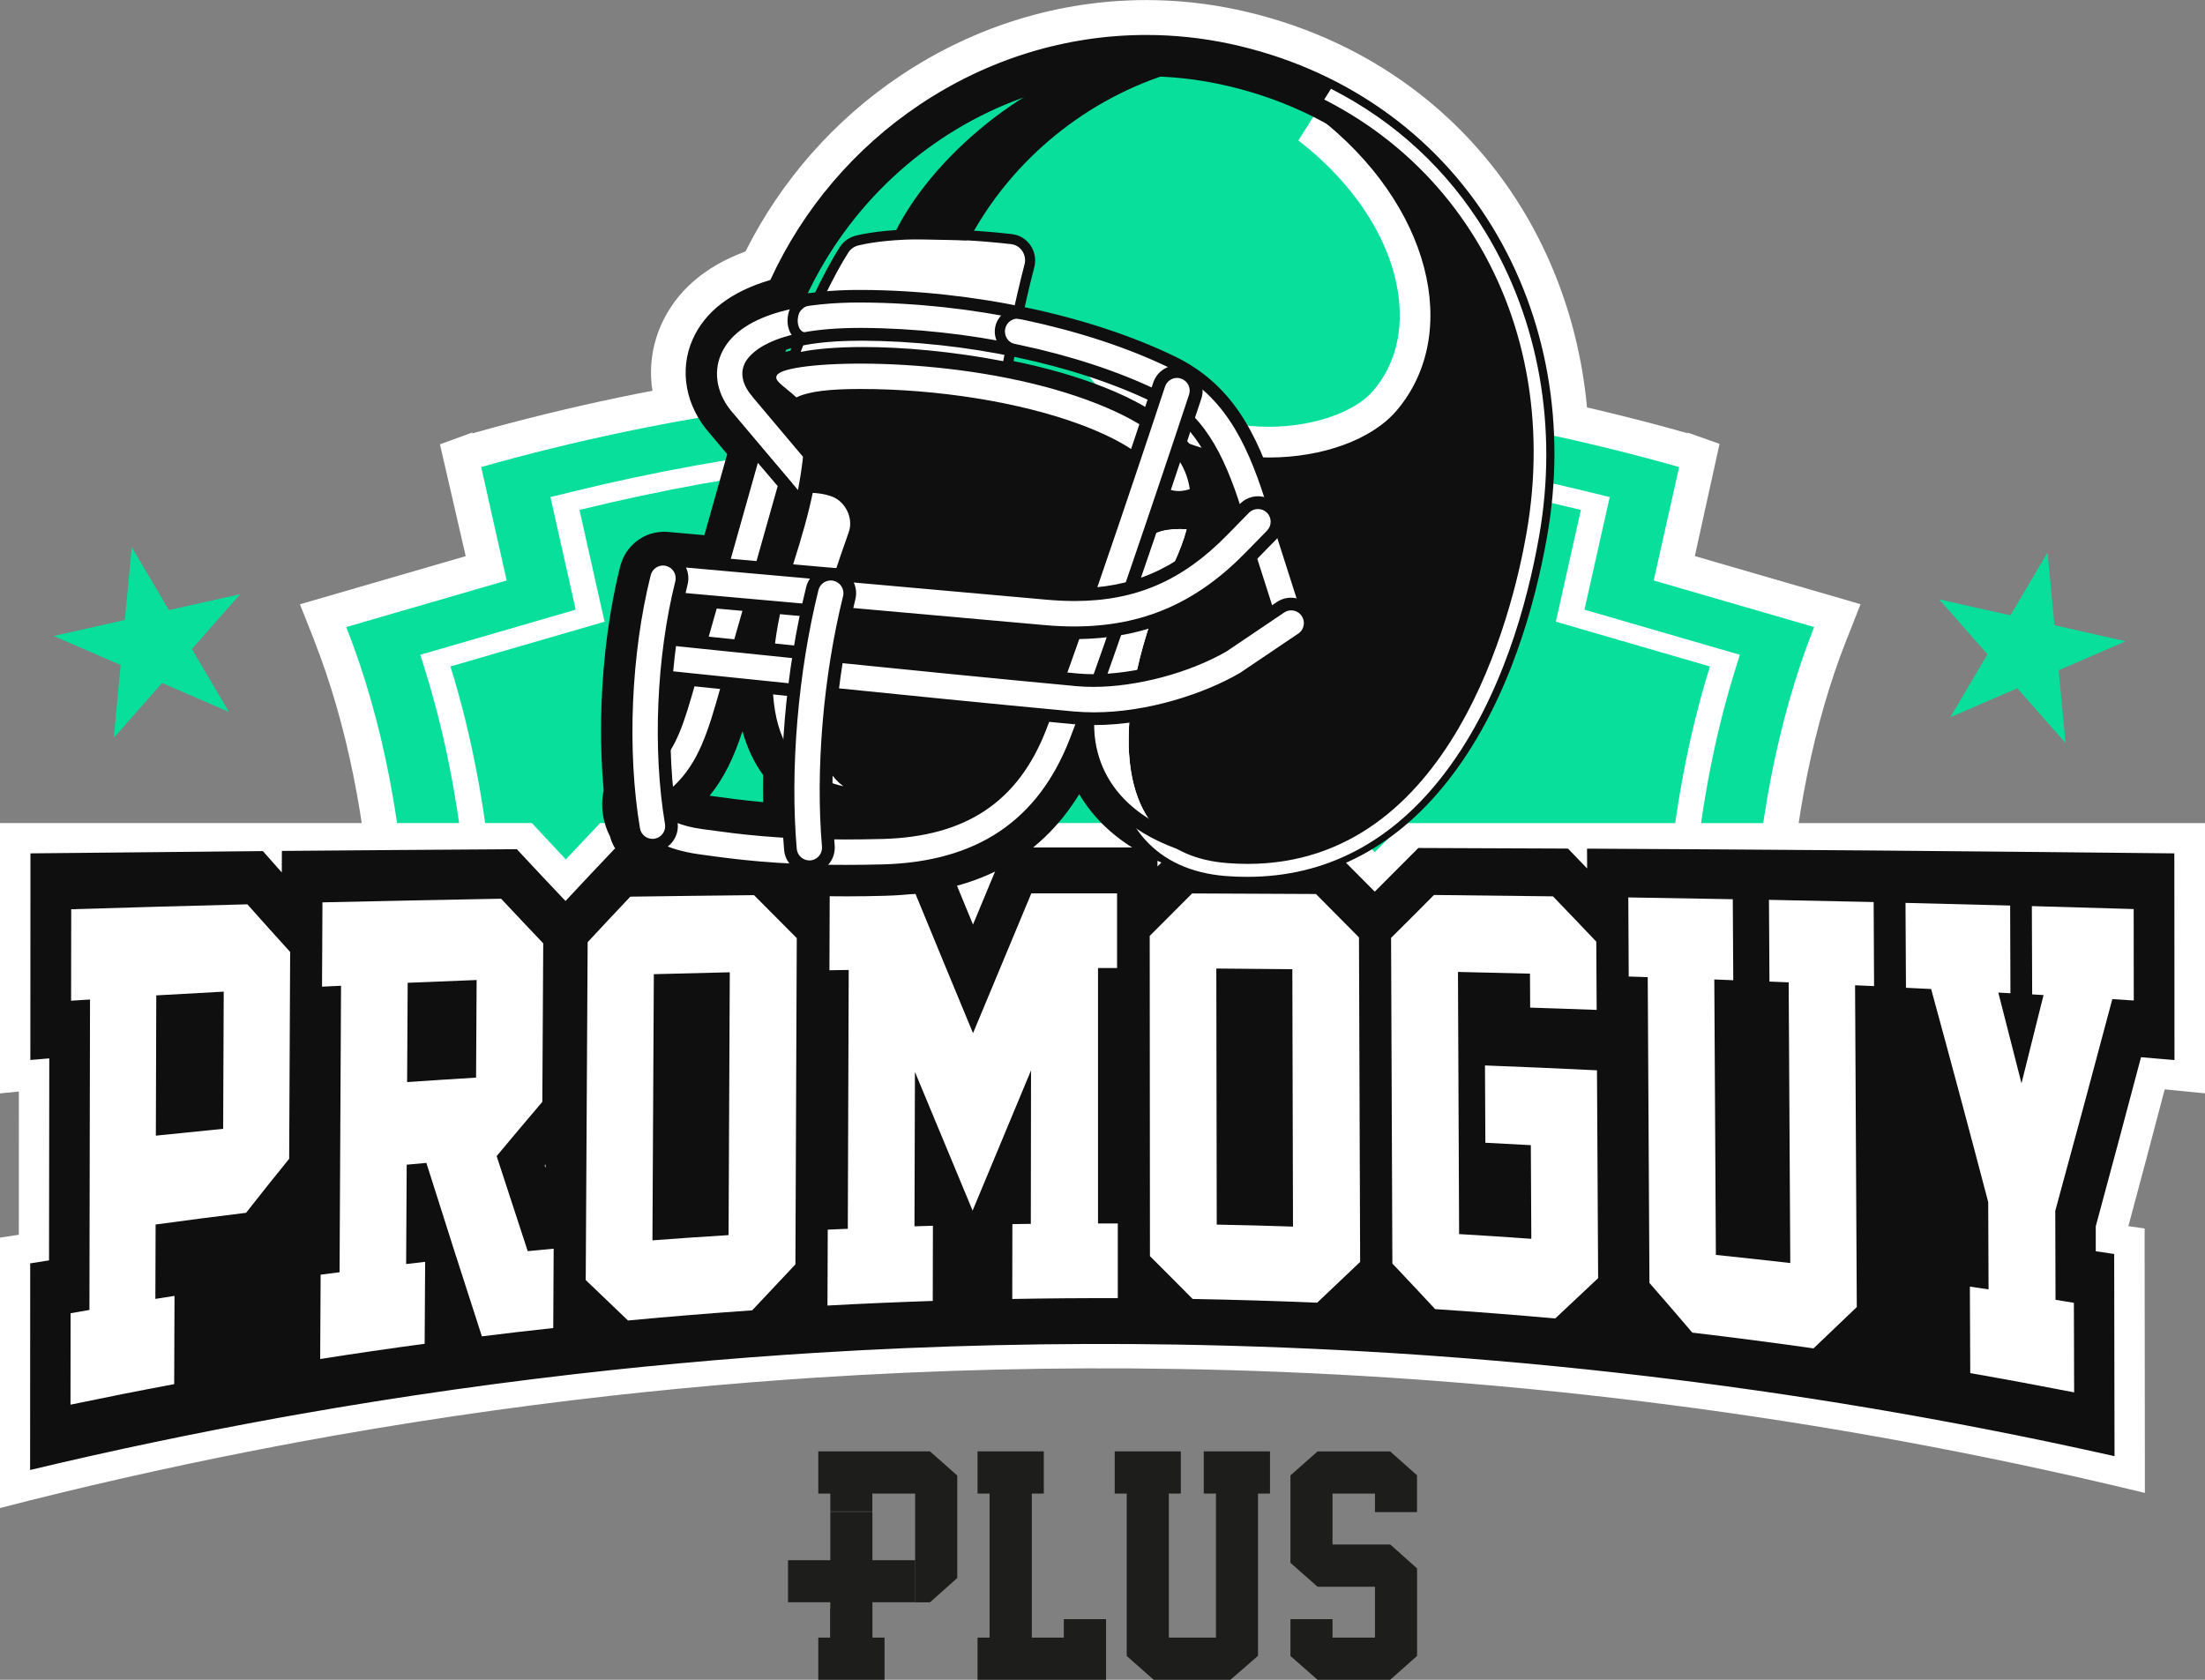 <svg width="63" height="48" viewBox="0 0 63 48" fill="none" xmlns="http://www.w3.org/2000/svg">
<rect x="0" y="0" width="63" height="48" fill="#808080" stroke="none"/>
<g clip-path="url(#clip0_1616_1779)">
<path d="M21.517 11.765L21.295 11.5C20.95 11.117 20.845 10.634 21.018 10.241C21.216 9.795 21.719 9.463 22.514 9.252L22.975 9.131L23.169 8.696C24.001 6.824 25.339 5.235 27.036 4.1C28.757 2.95 30.734 2.342 32.755 2.342C33.458 2.342 34.163 2.418 34.853 2.565C37.692 3.173 40.051 4.813 41.498 7.189C42.529 8.882 43.065 10.863 43.07 12.922C43.85 13.007 44.627 13.105 45.401 13.224C45.45 10.631 44.797 8.114 43.491 5.969C41.706 3.04 38.811 1.018 35.34 0.276C34.491 0.095 33.62 0.002 32.755 0.002C30.272 0.002 27.847 0.746 25.74 2.153C23.849 3.417 22.321 5.15 21.3 7.185C20.125 7.619 19.314 8.327 18.887 9.289C18.455 10.264 18.518 11.358 19.026 12.304C19.838 12.062 20.672 11.886 21.521 11.765H21.517Z" fill="white"/>
<path d="M8.97 18.283C10.859 23.061 11.188 29.585 9.964 35.197H51.762C50.536 29.583 50.867 23.06 52.757 18.283L53.159 17.265L48.424 15.89L49.13 12.683L48.189 12.351L48.243 12.388C42.697 10.815 36.85 10.018 30.864 10.018C24.878 10.018 19.031 10.815 13.484 12.388L13.507 12.355L12.57 12.696L13.306 15.892L8.57 17.267L8.973 18.285L8.97 18.283Z" fill="white"/>
<path d="M10.705 36.377H51.019C49.518 30.48 49.702 23.3 51.832 17.918L47.249 16.587L47.979 13.331L47.972 13.345C42.659 11.839 36.89 11.013 30.862 11.013C24.834 11.013 19.067 11.839 13.752 13.345L13.745 13.331L14.476 16.587L9.893 17.918C12.022 23.302 12.206 30.482 10.705 36.377Z" fill="#07DF9A"/>
<path d="M13.21 32.487H13.947C14.492 27.904 14.133 23.1 12.87 19.044L15.387 18.313L17.273 17.765L16.94 16.281L16.557 14.571C21.156 13.44 25.958 12.866 30.863 12.866C35.768 12.866 40.57 13.438 45.169 14.571L44.785 16.281L44.453 17.765L46.339 18.313L48.855 19.044C47.593 23.1 47.234 27.904 47.778 32.487H48.516C47.973 27.948 48.323 23.17 49.568 19.166L49.71 18.71L49.122 18.54L46.605 17.809L45.271 17.421L45.505 16.373L45.889 14.662L45.992 14.204L45.397 14.058C40.726 12.91 35.837 12.327 30.859 12.327C25.882 12.327 20.993 12.91 16.322 14.058L15.727 14.204L15.83 14.662L16.214 16.373L16.448 17.421L15.114 17.809L12.597 18.54L12.009 18.71L12.151 19.166C13.398 23.17 13.748 27.948 13.203 32.487H13.21Z" fill="white"/>
<path d="M4.827 17.433L3.765 15.635L3.567 17.716L1.534 18.173L3.447 19.003L3.252 21.084L4.63 19.516L6.543 20.345L5.483 18.547L6.86 16.979L4.827 17.433Z" fill="#07DF9A"/>
<path d="M58.699 17.866L58.502 15.786L57.441 17.584L55.406 17.128L56.785 18.696L55.723 20.496L57.637 19.667L59.016 21.233L58.819 19.153L60.732 18.324L58.699 17.866Z" fill="#07DF9A"/>
<path d="M0.431 42.547C0.431 40.277 0.431 38.008 0.433 35.738C0.611 35.71 0.792 35.682 0.97 35.654C0.97 34.008 0.972 32.363 0.974 30.717C0.794 30.733 0.613 30.751 0.433 30.768C0.433 28.498 0.433 26.229 0.435 23.959C5.282 23.932 10.131 23.911 14.98 23.895C15.375 24.319 15.767 24.74 16.161 25.156C16.56 24.73 16.958 24.308 17.355 23.888C20.641 23.88 23.926 23.874 27.211 23.873C27.409 24.352 27.605 24.833 27.803 25.311C28.003 24.83 28.204 24.35 28.404 23.871C31.682 23.869 34.962 23.871 38.241 23.874C38.588 24.22 38.933 24.57 39.279 24.917C39.624 24.571 39.969 24.226 40.316 23.876C47.733 23.888 55.148 23.915 62.559 23.957C62.559 26.227 62.559 28.496 62.561 30.767C62.21 30.733 61.858 30.702 61.506 30.67C61.107 32.187 60.708 33.683 60.31 35.157C60.31 35.236 60.31 35.316 60.31 35.395C60.485 35.422 60.66 35.446 60.836 35.473C60.839 37.694 60.843 39.913 60.846 42.135C40.969 37.495 20.252 37.633 0.426 42.547H0.431Z" fill="#0F0F0F"/>
<path d="M62.124 24.387C62.124 26.356 62.128 28.322 62.128 30.291C61.809 30.263 61.49 30.236 61.172 30.21C60.739 31.846 60.308 33.455 59.879 35.041C59.879 35.278 59.879 35.517 59.879 35.754C60.054 35.78 60.23 35.806 60.405 35.833C60.408 37.759 60.412 39.684 60.415 41.61C59.179 41.332 57.939 41.072 56.695 40.83C56.177 40.73 55.659 40.632 55.14 40.537C52.93 40.135 50.711 39.789 48.486 39.501C48.296 39.476 48.105 39.452 47.916 39.429C45.612 39.141 43.302 38.913 40.987 38.746C40.845 38.735 40.703 38.727 40.561 38.716C38.491 38.574 36.419 38.481 34.346 38.435C34.108 38.43 33.868 38.425 33.63 38.421C30.183 38.365 26.735 38.444 23.294 38.658C23.017 38.676 22.738 38.693 22.462 38.712C21.096 38.806 19.73 38.921 18.366 39.057C18.073 39.087 17.779 39.116 17.486 39.148C14.481 39.469 11.483 39.892 8.501 40.419C8.327 40.449 8.154 40.481 7.981 40.512C5.597 40.944 3.222 41.441 0.86 42.005C0.86 40.036 0.863 38.07 0.863 36.101C1.042 36.071 1.222 36.043 1.401 36.015C1.403 34.091 1.405 32.168 1.408 30.243C1.228 30.259 1.047 30.275 0.867 30.289C0.867 28.32 0.87 26.354 0.87 24.385C3.084 24.361 5.298 24.34 7.511 24.32C7.692 24.526 7.872 24.73 8.051 24.931C8.051 24.726 8.052 24.52 8.054 24.315C10.29 24.296 12.528 24.28 14.767 24.266C15.231 24.765 15.693 25.258 16.157 25.746C16.627 25.242 17.096 24.744 17.565 24.25C19.038 24.243 20.511 24.236 21.984 24.231C22.168 24.419 22.353 24.607 22.537 24.793C22.537 24.605 22.537 24.417 22.539 24.229C23.991 24.224 25.441 24.22 26.892 24.218C27.194 24.954 27.497 25.686 27.8 26.419C28.106 25.683 28.413 24.949 28.717 24.215C30.169 24.215 31.619 24.213 33.071 24.215C33.071 24.396 33.071 24.577 33.071 24.758C33.251 24.577 33.43 24.396 33.61 24.217C35.083 24.217 36.556 24.22 38.031 24.224C38.446 24.64 38.862 25.06 39.279 25.479C39.694 25.065 40.109 24.649 40.524 24.231C41.95 24.236 43.374 24.241 44.799 24.248C44.981 24.436 45.165 24.626 45.347 24.816L45.344 24.25C47.986 24.264 50.629 24.28 53.27 24.301C53.739 24.305 54.21 24.308 54.68 24.313C57.16 24.334 59.639 24.359 62.119 24.385L62.124 24.387ZM15.586 33.378V33.272L15.562 33.302L15.586 33.378ZM63 23.52H40.108C40.02 23.607 39.932 23.695 39.845 23.783C39.657 23.973 39.468 24.162 39.279 24.35C39.092 24.161 38.903 23.971 38.715 23.783C38.628 23.695 38.54 23.607 38.451 23.518H28.09C28.024 23.678 27.957 23.837 27.891 23.997C27.863 24.062 27.836 24.129 27.808 24.194C27.782 24.129 27.754 24.064 27.728 23.999C27.661 23.839 27.596 23.678 27.53 23.518H17.148C17.061 23.611 16.971 23.704 16.884 23.797C16.644 24.05 16.406 24.303 16.166 24.557C15.93 24.306 15.693 24.053 15.457 23.799C15.369 23.706 15.283 23.611 15.196 23.518H0V31.244C0.18 31.227 0.361 31.207 0.539 31.19C0.539 32.554 0.539 33.919 0.538 35.283C0.359 35.311 0.179 35.337 0 35.365V43.092C0.287 43.018 0.574 42.944 0.862 42.872C3.222 42.282 5.595 41.761 7.979 41.31C8.152 41.276 8.326 41.245 8.499 41.211C11.481 40.66 14.478 40.216 17.485 39.88C17.777 39.847 18.071 39.815 18.364 39.785C19.728 39.643 21.094 39.522 22.46 39.424C22.737 39.404 23.015 39.385 23.292 39.367C26.735 39.143 30.185 39.06 33.631 39.118C33.871 39.122 34.109 39.127 34.349 39.132C36.423 39.179 38.496 39.276 40.566 39.425C40.708 39.436 40.85 39.447 40.992 39.457C43.307 39.631 45.617 39.87 47.922 40.172C48.111 40.196 48.302 40.223 48.491 40.247C50.715 40.549 52.934 40.911 55.144 41.332C55.662 41.431 56.181 41.533 56.699 41.638C57.941 41.891 59.181 42.163 60.417 42.453C60.706 42.521 60.993 42.59 61.282 42.66C61.282 42.374 61.282 42.087 61.282 41.801C61.28 39.856 61.277 37.908 61.275 35.963C61.275 35.676 61.275 35.39 61.275 35.104C61.121 35.081 60.967 35.058 60.811 35.037C61.156 33.752 61.503 32.449 61.849 31.128C61.942 31.137 62.037 31.146 62.13 31.156C62.42 31.184 62.709 31.214 63 31.242V23.516V23.52Z" fill="white"/>
<path d="M8.264 33.109C7.852 33.617 7.441 34.133 7.031 34.656C6.168 34.761 5.306 34.872 4.446 34.99L4.439 37.116C4.621 37.086 4.803 37.058 4.986 37.03C4.982 37.871 4.98 38.711 4.977 39.552C3.987 39.736 3 39.933 2.014 40.138C2.014 39.267 2.017 38.396 2.017 37.525C2.196 37.494 2.376 37.462 2.555 37.432C2.56 34.475 2.565 31.518 2.572 28.561C2.392 28.572 2.212 28.584 2.031 28.595C2.031 27.724 2.035 26.852 2.035 25.982C3.712 25.931 5.39 25.883 7.068 25.841C7.476 26.301 7.884 26.754 8.29 27.202C8.281 29.172 8.271 31.142 8.262 33.114L8.264 33.109ZM6.376 32.256C6.381 30.949 6.387 29.643 6.392 28.336C5.749 28.371 5.106 28.407 4.465 28.443C4.462 29.78 4.457 31.116 4.453 32.451C5.094 32.384 5.735 32.319 6.376 32.256Z" fill="white"/>
<path d="M15.807 37.949C15.127 38.022 14.448 38.101 13.768 38.186C13.239 36.554 12.71 34.905 12.182 33.23C11.994 33.246 11.807 33.264 11.62 33.281C11.614 34.228 11.609 35.174 11.604 36.12C11.784 36.099 11.966 36.078 12.147 36.057C12.141 36.837 12.138 37.617 12.133 38.398C11.136 38.533 10.141 38.677 9.148 38.834C9.152 38.031 9.157 37.228 9.161 36.424C9.341 36.4 9.521 36.377 9.702 36.354C9.716 33.625 9.73 30.896 9.744 28.168C9.563 28.176 9.381 28.185 9.201 28.194C9.204 27.392 9.21 26.587 9.213 25.785C10.914 25.746 12.616 25.711 14.318 25.681C14.719 26.11 15.12 26.535 15.521 26.956C15.512 28.466 15.504 29.974 15.495 31.485C15.061 31.996 14.625 32.512 14.19 33.035C14.486 33.947 14.782 34.853 15.078 35.752C15.325 35.727 15.572 35.704 15.819 35.681C15.816 36.438 15.81 37.195 15.807 37.952V37.949ZM11.632 30.921C12.289 30.875 12.945 30.833 13.602 30.793C13.607 29.864 13.612 28.933 13.618 28.004C12.961 28.029 12.304 28.055 11.648 28.083C11.642 29.03 11.637 29.976 11.632 30.923V30.921Z" fill="white"/>
<path d="M22.725 36.131C22.313 36.565 21.902 37.002 21.49 37.443C20.306 37.525 19.122 37.622 17.942 37.733C17.539 37.35 17.136 36.963 16.735 36.577C16.753 33.358 16.77 30.14 16.79 26.923C17.196 26.485 17.602 26.052 18.009 25.622C19.187 25.606 20.366 25.59 21.544 25.579C21.951 25.99 22.357 26.399 22.765 26.807C22.753 29.915 22.74 33.023 22.726 36.131H22.725ZM20.816 35.294C20.828 32.789 20.839 30.287 20.851 27.783C20.128 27.799 19.404 27.818 18.681 27.837C18.667 30.373 18.655 32.907 18.641 35.443C19.366 35.388 20.089 35.337 20.814 35.294H20.816Z" fill="white"/>
<path d="M28.922 37.118C28.922 36.405 28.923 35.692 28.925 34.979C29.1 34.976 29.275 34.974 29.452 34.972C29.452 33.509 29.456 32.048 29.458 30.586C28.902 31.917 28.346 33.251 27.789 34.593C27.239 33.274 26.689 31.953 26.141 30.63C26.137 32.101 26.134 33.573 26.128 35.042C26.303 35.037 26.479 35.032 26.655 35.026C26.655 35.743 26.652 36.459 26.65 37.174C25.647 37.208 24.643 37.251 23.642 37.306C23.645 36.582 23.647 35.861 23.65 35.137C23.841 35.128 24.032 35.12 24.223 35.113C24.232 32.647 24.241 30.182 24.249 27.716C24.065 27.72 23.881 27.722 23.698 27.725C23.701 27.002 23.703 26.28 23.706 25.556C24.523 25.549 25.34 25.544 26.156 25.541C26.703 26.873 27.251 28.199 27.801 29.523C28.358 28.187 28.911 26.856 29.466 25.528C30.282 25.528 31.1 25.527 31.916 25.527V27.662C31.736 27.662 31.554 27.662 31.372 27.662C31.372 30.094 31.372 32.526 31.372 34.96C31.561 34.96 31.75 34.96 31.937 34.96C31.937 35.671 31.937 36.384 31.937 37.095C30.934 37.092 29.929 37.1 28.925 37.118H28.922Z" fill="white"/>
<path d="M38.861 36.059C38.453 36.449 38.043 36.837 37.633 37.225C36.447 37.174 35.262 37.139 34.076 37.118C33.67 36.707 33.262 36.3 32.856 35.894C32.854 32.844 32.852 29.794 32.849 26.744C33.253 26.34 33.656 25.936 34.06 25.53C35.239 25.534 36.419 25.539 37.598 25.546C38.008 25.957 38.418 26.371 38.828 26.786C38.838 29.876 38.849 32.967 38.861 36.057V36.059ZM36.943 35.048L36.924 27.695C36.201 27.687 35.477 27.68 34.752 27.676C34.756 30.115 34.761 32.554 34.764 34.993C35.491 35.007 36.216 35.025 36.943 35.05V35.048Z" fill="white"/>
<path d="M45.663 36.521C45.255 36.907 44.845 37.292 44.435 37.675C43.291 37.573 42.148 37.483 41.004 37.408C40.596 36.969 40.19 36.535 39.782 36.105C39.77 33.004 39.757 29.901 39.745 26.8C40.155 26.394 40.563 25.985 40.971 25.574C42.104 25.585 43.237 25.599 44.37 25.613C44.783 26.041 45.195 26.471 45.608 26.907C45.612 27.557 45.615 28.208 45.619 28.858C44.985 28.835 44.353 28.812 43.719 28.793C43.719 28.47 43.715 28.145 43.714 27.822C43.027 27.804 42.342 27.788 41.656 27.773C41.666 30.27 41.678 32.767 41.689 35.264C42.377 35.304 43.064 35.35 43.752 35.399C43.747 34.507 43.743 33.615 43.738 32.723C43.305 32.698 42.871 32.675 42.439 32.654C42.435 31.919 42.432 31.183 42.428 30.445C43.495 30.486 44.561 30.531 45.628 30.584C45.638 32.563 45.649 34.542 45.661 36.521H45.663Z" fill="white"/>
<path d="M53.048 37.352C52.636 37.748 52.225 38.14 51.815 38.53C50.663 38.366 49.508 38.217 48.352 38.08C47.944 37.601 47.535 37.127 47.127 36.66C47.111 33.746 47.093 30.833 47.078 27.922C46.897 27.916 46.715 27.91 46.535 27.904C46.531 27.151 46.526 26.398 46.523 25.644C47.517 25.66 48.512 25.678 49.508 25.695C49.514 26.466 49.517 27.237 49.522 28.01C49.342 28.003 49.16 27.996 48.98 27.988C48.995 30.612 49.009 33.235 49.025 35.859C49.734 35.933 50.444 36.01 51.151 36.091L51.105 28.071C50.922 28.064 50.739 28.055 50.556 28.048L50.542 25.713C51.538 25.732 52.535 25.753 53.533 25.776L53.545 28.178C53.365 28.169 53.182 28.161 53.002 28.154C53.018 31.22 53.034 34.284 53.051 37.35L53.048 37.352Z" fill="white"/>
<path d="M58.722 34.609C58.723 35.453 58.727 36.298 58.729 37.142C58.904 37.171 59.079 37.199 59.254 37.228C59.256 38.082 59.259 38.934 59.261 39.787C58.273 39.594 57.284 39.41 56.293 39.237C56.289 38.414 56.286 37.589 56.282 36.765C56.461 36.791 56.638 36.818 56.816 36.844C56.813 36.012 56.809 35.179 56.806 34.349C56.263 32.282 55.72 30.254 55.175 28.261C54.935 28.248 54.696 28.236 54.456 28.226C54.452 27.418 54.449 26.608 54.443 25.8C55.44 25.823 56.436 25.85 57.433 25.876C57.436 26.712 57.438 27.546 57.441 28.382C57.326 28.375 57.21 28.37 57.095 28.363C57.315 29.221 57.536 30.085 57.757 30.956C57.967 30.122 58.177 29.281 58.387 28.434C58.279 28.427 58.17 28.422 58.062 28.415C58.058 27.574 58.056 26.733 58.053 25.892C59.023 25.918 59.991 25.946 60.962 25.976L60.965 28.589C60.76 28.577 60.557 28.563 60.352 28.55C59.806 30.61 59.261 32.626 58.72 34.607L58.722 34.609Z" fill="white"/>
<path d="M17.59 23.822C17.686 24.236 18.008 24.561 18.418 24.659C18.914 24.944 19.498 25.07 19.905 25.125L20.041 25.144C20.884 25.26 22.159 25.435 24.206 25.435C24.554 25.435 24.915 25.43 25.283 25.42C27.905 25.348 29.728 24.338 30.843 22.334C31.323 23.335 32.255 24.124 33.503 24.582C33.943 24.824 34.461 24.97 35.046 25.017C35.258 25.035 35.47 25.044 35.678 25.044C37.945 25.044 39.859 24.029 41.365 22.027C42.96 19.907 43.696 17.196 44.032 15.294C44.578 12.199 44.032 9.103 42.493 6.578C40.878 3.926 38.249 2.095 35.095 1.42C34.325 1.255 33.537 1.173 32.754 1.173C30.502 1.173 28.3 1.849 26.386 3.127C24.528 4.369 23.061 6.102 22.136 8.144C21.027 8.453 20.294 8.999 19.952 9.767C19.586 10.59 19.768 11.554 20.425 12.283L20.973 12.933L20.259 15.479L19.078 15.373C19.052 15.372 19.022 15.37 18.999 15.37H18.977C18.956 15.37 18.936 15.37 18.933 15.372C18.875 15.373 18.826 15.379 18.782 15.388C18.749 15.393 18.716 15.402 18.683 15.412L18.732 15.581L18.663 15.417C18.642 15.423 18.621 15.43 18.6 15.437C18.556 15.453 18.516 15.472 18.474 15.493C18.46 15.5 18.446 15.507 18.43 15.516C18.393 15.537 18.355 15.561 18.313 15.593L18.278 15.621C18.243 15.649 18.208 15.681 18.176 15.716C18.164 15.728 18.154 15.741 18.143 15.753C18.111 15.79 18.084 15.825 18.061 15.858C18.052 15.872 18.041 15.888 18.027 15.911C18.008 15.943 17.987 15.979 17.968 16.021C17.957 16.043 17.949 16.065 17.942 16.088L18.106 16.148L17.933 16.109C17.924 16.136 17.914 16.16 17.908 16.18C17.905 16.19 17.901 16.202 17.898 16.215C17.716 16.942 17.577 17.728 17.485 18.554C17.481 18.569 17.479 18.584 17.478 18.596C17.478 18.61 17.476 18.624 17.476 18.64C17.332 19.967 17.317 21.333 17.432 22.594C17.413 22.682 17.399 22.766 17.393 22.847C17.367 23.184 17.437 23.521 17.593 23.825L17.59 23.822ZM21.224 20.261L21.246 20.18C21.348 20.938 21.595 21.581 21.98 22.092C21.973 22.433 21.975 22.775 21.984 23.112C21.325 23.059 20.807 22.988 20.344 22.924L20.208 22.905C20.101 22.891 20.01 22.873 19.931 22.854C20.572 22.194 20.901 21.384 21.225 20.259L21.224 20.261Z" fill="#0F0F0F"/>
<path d="M17.425 23.885C17.541 24.345 17.898 24.707 18.353 24.824C18.868 25.114 19.465 25.242 19.882 25.3L20.017 25.32C20.864 25.435 22.146 25.613 24.204 25.613C24.554 25.613 24.919 25.608 25.286 25.597C27.855 25.527 29.677 24.577 30.836 22.694C31.365 23.599 32.263 24.313 33.431 24.744C33.89 24.995 34.43 25.146 35.032 25.195C35.249 25.212 35.466 25.221 35.678 25.221C38.004 25.221 39.964 24.182 41.505 22.134C43.121 19.986 43.865 17.247 44.203 15.328C44.757 12.19 44.203 9.05 42.641 6.488C41 3.795 38.333 1.935 35.13 1.25C34.347 1.083 33.547 0.999 32.752 0.999C30.465 0.999 28.23 1.686 26.288 2.983C24.425 4.228 22.948 5.96 22.01 8C20.892 8.329 20.146 8.899 19.791 9.696C19.397 10.582 19.589 11.617 20.293 12.402L20.777 12.977L20.511 13.923L20.125 15.293L19.089 15.2C19.061 15.198 19.029 15.196 18.996 15.194C18.991 15.194 18.985 15.194 18.98 15.194H18.978C18.95 15.194 18.929 15.194 18.908 15.198C18.849 15.201 18.798 15.207 18.747 15.216C18.705 15.223 18.665 15.233 18.63 15.244L18.617 15.247H18.61C18.586 15.256 18.56 15.263 18.535 15.272C18.483 15.291 18.435 15.314 18.397 15.333C18.376 15.344 18.358 15.352 18.341 15.363C18.297 15.388 18.253 15.418 18.208 15.451C18.192 15.461 18.178 15.474 18.164 15.484C18.124 15.518 18.083 15.554 18.047 15.593C18.034 15.607 18.02 15.621 18.006 15.637C17.97 15.679 17.938 15.72 17.91 15.76C17.899 15.776 17.887 15.795 17.875 15.814L17.871 15.821C17.849 15.858 17.826 15.9 17.803 15.95C17.791 15.974 17.78 16.002 17.77 16.03L17.766 16.041L17.763 16.05C17.752 16.078 17.744 16.104 17.735 16.132C17.731 16.146 17.726 16.159 17.723 16.172C17.539 16.907 17.399 17.698 17.304 18.529C17.3 18.547 17.299 18.562 17.297 18.58C17.297 18.594 17.294 18.612 17.294 18.629C17.15 19.957 17.134 21.323 17.248 22.584C17.23 22.67 17.218 22.752 17.211 22.833C17.183 23.197 17.257 23.558 17.421 23.885H17.425ZM17.647 18.647C17.647 18.636 17.647 18.624 17.647 18.613C17.647 18.603 17.651 18.592 17.652 18.58C17.744 17.76 17.882 16.977 18.064 16.255C18.066 16.248 18.068 16.241 18.071 16.234C18.078 16.211 18.085 16.19 18.094 16.169L18.099 16.157L18.103 16.146C18.11 16.127 18.117 16.109 18.124 16.092C18.139 16.057 18.159 16.025 18.174 15.999L18.18 15.992C18.187 15.979 18.195 15.967 18.202 15.955C18.222 15.925 18.244 15.897 18.273 15.865C18.283 15.855 18.292 15.844 18.302 15.834C18.328 15.806 18.358 15.779 18.388 15.755C18.399 15.746 18.409 15.739 18.42 15.73C18.453 15.705 18.486 15.684 18.518 15.667C18.528 15.662 18.539 15.655 18.551 15.649L18.558 15.646C18.59 15.63 18.623 15.614 18.66 15.6C18.675 15.595 18.691 15.589 18.709 15.586L18.721 15.582L18.733 15.579C18.759 15.57 18.787 15.563 18.815 15.56C18.852 15.553 18.892 15.549 18.942 15.547C18.954 15.547 18.966 15.546 18.978 15.546H18.983C18.983 15.546 18.989 15.546 18.992 15.546C19.017 15.546 19.043 15.546 19.064 15.549L20.39 15.667L20.854 14.016L21.132 13.021L21.169 12.889L20.561 12.167C19.95 11.488 19.779 10.594 20.115 9.835C20.441 9.099 21.164 8.581 22.264 8.29C23.172 6.246 24.631 4.511 26.486 3.271C28.37 2.012 30.538 1.345 32.755 1.345C33.526 1.345 34.302 1.427 35.062 1.589C38.17 2.253 40.757 4.056 42.347 6.667C43.864 9.157 44.403 12.209 43.864 15.263C43.531 17.145 42.804 19.827 41.23 21.92C39.759 23.876 37.892 24.868 35.682 24.868C35.48 24.868 35.272 24.859 35.064 24.844C34.498 24.798 33.999 24.656 33.578 24.422C32.216 23.927 31.265 23.047 30.862 21.923C29.798 24.085 27.968 25.172 25.279 25.246C24.915 25.256 24.554 25.262 24.207 25.262C22.172 25.262 20.905 25.088 20.067 24.972L19.931 24.953C19.53 24.898 18.959 24.773 18.484 24.496C18.12 24.419 17.835 24.134 17.758 23.764C17.609 23.485 17.542 23.174 17.567 22.861C17.574 22.78 17.586 22.698 17.607 22.607C17.49 21.346 17.504 19.98 17.649 18.648L17.647 18.647Z" fill="#0F0F0F"/>
<path d="M20.32 23.098C20.833 23.169 21.406 23.248 22.164 23.302C22.15 22.884 22.147 22.459 22.157 22.034C21.734 21.495 21.48 20.794 21.397 19.952L21.138 19.925L21.056 20.213C20.699 21.448 20.352 22.266 19.592 22.937C19.716 22.986 19.907 23.042 20.184 23.081L20.32 23.1V23.098ZM21.213 20.893C21.345 21.367 21.543 21.788 21.805 22.148C21.8 22.407 21.8 22.665 21.805 22.921C21.241 22.87 20.783 22.807 20.369 22.751L20.273 22.737C20.695 22.226 20.97 21.632 21.215 20.891L21.213 20.893Z" fill="#0F0F0F"/>
<path d="M32.688 21.411C32.763 23.109 33.57 24.032 35.083 24.154C37.302 24.333 39.162 23.446 40.612 21.518C42.1 19.541 42.792 16.975 43.111 15.172C43.619 12.294 43.114 9.421 41.689 7.082C40.181 4.608 37.824 2.968 34.871 2.335C29.367 1.159 23.875 4.641 22.334 10.16C23.653 9.763 28.012 9.842 31.227 11.022C32.887 11.632 33.882 12.383 34.265 13.323C34.602 14.143 34.491 15.093 33.917 16.313C33.274 17.683 32.612 19.739 32.688 21.409V21.411Z" fill="#07DF9A"/>
<path d="M35.638 24.617C35.446 24.617 35.249 24.608 35.052 24.593C33.834 24.494 32.362 23.866 32.253 21.432C32.176 19.683 32.859 17.546 33.525 16.129C34.043 15.028 34.15 14.19 33.864 13.493C33.784 13.295 33.659 13.096 33.5 12.906L32.379 11.575L33.994 12.215C34.689 12.49 35.472 12.634 36.255 12.634C37.654 12.634 38.955 12.169 39.568 11.449C40.233 10.668 40.523 9.66 40.405 8.531C40.225 6.794 39.116 5.02 37.363 3.667L37.829 2.927C39.605 3.833 41.029 5.156 42.065 6.855C43.545 9.286 44.071 12.266 43.543 15.251C43.216 17.102 42.503 19.737 40.964 21.785C39.549 23.664 37.757 24.617 35.636 24.617H35.638Z" fill="#0F0F0F"/>
<path d="M37.633 3.317C39.309 4.174 40.692 5.44 41.694 7.084C43.118 9.423 43.624 12.295 43.116 15.174C42.797 16.977 42.105 19.541 40.617 21.52C39.288 23.286 37.615 24.178 35.638 24.178C35.458 24.178 35.274 24.171 35.086 24.155C33.573 24.032 32.766 23.111 32.691 21.413C32.617 19.743 33.277 17.686 33.92 16.317C34.493 15.096 34.605 14.146 34.269 13.326C34.167 13.079 34.02 12.845 33.834 12.622C34.619 12.933 35.454 13.073 36.256 13.073C37.787 13.073 39.198 12.561 39.902 11.733C41.775 9.533 40.88 5.828 37.631 3.319L37.633 3.317ZM38.029 2.536L37.097 4.014C38.755 5.296 39.803 6.959 39.971 8.576C40.076 9.581 39.822 10.476 39.237 11.163C38.712 11.781 37.514 12.195 36.256 12.195C35.526 12.195 34.799 12.06 34.155 11.806L30.922 10.527L33.163 13.189C33.295 13.345 33.393 13.504 33.458 13.66C33.607 14.022 33.733 14.654 33.127 15.943C32.438 17.407 31.733 19.623 31.813 21.451C31.91 23.601 33.046 24.872 35.013 25.032C35.221 25.049 35.43 25.056 35.635 25.056C37.899 25.056 39.809 24.045 41.312 22.048C42.906 19.93 43.64 17.224 43.974 15.326C44.519 12.238 43.974 9.147 42.438 6.625C41.359 4.855 39.876 3.479 38.027 2.536H38.029Z" fill="white"/>
<path d="M23.33 22.187C25.194 23.184 26.858 22.315 27.959 21.741C28.085 21.674 28.206 21.613 28.318 21.556C29.103 21.166 30.02 21.058 30.798 21.058C31.418 21.058 31.947 21.126 32.25 21.177C32.243 19.052 33.216 16.808 33.526 16.148C34.045 15.047 34.151 14.207 33.866 13.509C33.532 12.69 32.619 12.018 31.08 11.452C27.735 10.225 23.343 10.274 22.385 10.622C22.264 10.666 22.197 10.718 22.185 10.776C22.185 10.782 22.182 10.787 22.182 10.794C22.169 10.875 22.264 10.964 22.486 11.143C22.712 11.326 22.994 11.553 23.164 11.925C23.532 12.729 23.397 13.848 22.644 16.195C22.283 17.321 21.267 21.081 23.33 22.187Z" fill="#0F0F0F"/>
<path d="M37.898 17.166C37.667 17.997 38.02 18.822 38.691 19.01C39.362 19.198 40.092 18.678 40.325 17.849C40.556 17.019 40.203 16.194 39.532 16.006C38.861 15.818 38.131 16.338 37.898 17.166Z" fill="#0F0F0F"/>
<path d="M34.338 13.296C33.945 12.337 32.937 11.572 31.254 10.954C27.94 9.739 23.406 9.689 22.208 10.123C21.821 10.265 21.706 10.506 21.678 10.681C21.651 10.843 21.76 10.994 21.919 11.02C22.077 11.045 22.231 10.938 22.257 10.778C22.263 10.748 22.322 10.708 22.41 10.676C23.359 10.329 27.725 10.285 31.052 11.507C32.571 12.063 33.467 12.722 33.793 13.519C34.071 14.197 33.963 15.017 33.455 16.097C33.131 16.789 32.078 19.214 32.177 21.433C32.184 21.591 32.313 21.714 32.471 21.714H32.483C32.646 21.707 32.77 21.569 32.763 21.407C32.69 19.751 33.346 17.707 33.986 16.348C34.569 15.107 34.681 14.137 34.336 13.294L34.338 13.296Z" fill="#0F0F0F"/>
<path d="M23.093 22.619C25.192 23.744 26.998 22.8 28.192 22.175C28.317 22.11 28.434 22.048 28.544 21.994C29.83 21.355 31.595 21.565 32.197 21.665C32.35 23.488 33.331 24.522 35.043 24.661C35.248 24.677 35.448 24.686 35.644 24.686C41.481 24.686 43.213 17.519 43.61 15.261C44.752 8.797 41.122 3.152 34.978 1.84C29.001 0.56 23.037 4.522 21.683 10.683C21.62 11.079 21.91 11.314 22.168 11.521C22.371 11.686 22.583 11.856 22.704 12.12C22.961 12.682 22.961 13.532 22.161 16.023C21.66 17.588 20.748 21.363 23.093 22.619ZM23.231 11.877C23.052 11.489 22.765 11.256 22.532 11.07C22.392 10.956 22.245 10.838 22.252 10.792C23.536 4.957 29.192 1.197 34.859 2.407C40.686 3.652 44.125 9.017 43.041 15.159C42.651 17.37 40.933 24.554 35.09 24.082C33.619 23.962 32.835 23.063 32.761 21.407L32.751 21.184L32.534 21.137C32.479 21.125 31.742 20.966 30.798 20.966C30.012 20.966 29.082 21.077 28.285 21.474C28.171 21.53 28.05 21.593 27.923 21.66C26.77 22.261 25.192 23.086 23.364 22.106C21.35 21.028 22.355 17.314 22.713 16.201C23.471 13.832 23.608 12.701 23.229 11.877H23.231Z" fill="#0F0F0F"/>
<path d="M24.252 15.201C24.39 14.806 24.152 14.327 23.767 14.188C23.549 14.109 23.351 14.09 23.22 14.085C23.105 14.654 22.914 15.335 22.644 16.18C22.283 17.305 21.267 21.065 23.33 22.171C23.502 22.262 23.67 22.338 23.838 22.399C23.922 22.424 24.01 22.448 24.098 22.468C22.83 21.548 23.08 18.548 23.786 16.575C23.957 16.041 24.08 15.69 24.252 15.2V15.201Z" fill="white"/>
<path d="M24.494 6.875C24.339 6.913 24.203 7.006 24.117 7.14C23.63 7.897 23.024 9.208 22.649 10.265C23.656 9.963 26.092 9.962 28.781 10.492C28.859 10.067 29.131 8.669 29.413 7.6C29.507 7.243 29.269 6.878 28.905 6.836C27.049 6.627 25.425 6.648 24.495 6.875H24.494Z" fill="white"/>
<path d="M28.919 6.69C27.078 6.485 25.411 6.501 24.456 6.732C24.262 6.782 24.097 6.897 23.994 7.061C23.514 7.809 22.905 9.105 22.511 10.216C22.493 10.269 22.506 10.325 22.542 10.366C22.579 10.406 22.639 10.42 22.688 10.406C23.649 10.116 26.041 10.102 28.749 10.634C28.758 10.636 28.768 10.636 28.777 10.636C28.807 10.636 28.833 10.627 28.859 10.611C28.891 10.59 28.913 10.557 28.92 10.518C28.933 10.452 29.232 8.85 29.551 7.637C29.607 7.421 29.568 7.192 29.442 7.01C29.322 6.831 29.129 6.715 28.919 6.692V6.69ZM29.271 7.561C29.001 8.588 28.745 9.89 28.663 10.32C27.171 10.035 25.775 9.916 24.66 9.916C23.928 9.916 23.315 9.967 22.877 10.056C23.259 9.038 23.812 7.881 24.238 7.217C24.302 7.115 24.404 7.043 24.526 7.013C25.449 6.789 27.08 6.773 28.887 6.976C29.017 6.991 29.129 7.059 29.206 7.17C29.283 7.284 29.308 7.424 29.272 7.558L29.271 7.561Z" fill="#0F0F0F"/>
<path d="M33.525 16.131C33.695 15.769 33.821 15.435 33.903 15.126C33.105 15.068 32.723 15.291 32.465 15.822C32.106 16.584 31.45 18.42 31.271 20.354C31.134 21.999 31.987 23.439 33.535 24.111C32.786 23.623 32.352 22.779 32.264 21.604C32.248 21.435 32.246 21.277 32.248 21.158C32.241 19.033 33.215 16.789 33.525 16.129V16.131Z" fill="white"/>
<path d="M33.525 16.131C33.695 15.769 33.821 15.435 33.903 15.126C33.105 15.068 32.723 15.291 32.465 15.822C32.106 16.584 31.45 18.42 31.271 20.354C31.134 21.999 31.987 23.439 33.535 24.111C32.786 23.623 32.352 22.779 32.264 21.604C32.248 21.435 32.246 21.277 32.248 21.158C32.241 19.033 33.215 16.789 33.525 16.129V16.131Z" fill="white"/>
<path d="M31.078 11.435C27.733 10.207 23.343 10.257 22.383 10.604C22.262 10.648 22.195 10.701 22.183 10.759C22.183 10.764 22.18 10.769 22.18 10.776C22.168 10.857 22.262 10.947 22.485 11.126C22.569 11.194 22.661 11.27 22.754 11.356C23.113 11.178 23.735 11.115 24.584 11.115C26.787 11.115 29.122 11.489 30.828 12.116C32.146 12.601 32.943 13.156 33.194 13.767C33.265 13.995 33.612 14.107 33.994 13.976C33.969 13.807 33.925 13.646 33.862 13.491C33.528 12.673 32.615 12 31.076 11.435H31.078Z" fill="white"/>
<path d="M40.981 18.378C40.915 18.552 40.824 18.724 40.721 18.889C40.612 19.051 40.493 19.21 40.353 19.349C40.214 19.491 40.062 19.616 39.903 19.727C39.745 19.839 39.572 19.923 39.402 19.994C39.23 20.062 39.057 20.102 38.889 20.134C38.805 20.152 38.726 20.153 38.647 20.164C38.566 20.164 38.481 20.167 38.411 20.166C38.113 20.15 37.866 20.088 37.7 20.027C37.533 19.965 37.44 19.918 37.44 19.918L37.495 19.971C37.532 20.004 37.586 20.055 37.663 20.108C37.815 20.217 38.06 20.348 38.388 20.415C38.486 20.431 38.549 20.441 38.636 20.452C38.729 20.452 38.831 20.461 38.927 20.452C39.122 20.447 39.325 20.401 39.528 20.34C39.731 20.274 39.931 20.178 40.118 20.055C40.214 19.999 40.302 19.927 40.391 19.858C40.474 19.781 40.559 19.707 40.635 19.623C40.791 19.46 40.925 19.279 41.036 19.087C41.143 18.894 41.234 18.698 41.298 18.501C41.361 18.304 41.4 18.106 41.425 17.918C41.447 17.73 41.444 17.551 41.432 17.389C41.421 17.226 41.386 17.08 41.355 16.954C41.321 16.828 41.285 16.72 41.249 16.634C41.216 16.548 41.179 16.485 41.157 16.441L41.12 16.376C41.12 16.376 41.15 16.475 41.183 16.65C41.199 16.738 41.213 16.845 41.22 16.97C41.227 17.093 41.223 17.233 41.216 17.382C41.199 17.684 41.129 18.032 40.98 18.376L40.981 18.378Z" fill="#0F0F0F"/>
<path d="M32.465 15.82C32.71 15.314 33.046 15.115 33.668 15.115V14.68C32.884 14.68 32.392 14.973 32.075 15.632C31.703 16.42 31.026 18.294 30.84 20.313C30.668 22.378 32.013 23.941 34.439 24.492L34.535 24.067C32.307 23.562 31.118 22.206 31.272 20.352C31.453 18.394 32.108 16.58 32.467 15.818L32.465 15.82Z" fill="#0F0F0F"/>
<path d="M24.563 9.553H24.622C27.605 9.567 30.738 10.227 33.002 11.321C34.223 11.909 34.796 13.04 35.281 14.557L36.372 17.971C36.444 18.197 36.652 18.35 36.888 18.35C36.944 18.35 37.001 18.341 37.055 18.324C37.34 18.232 37.498 17.925 37.407 17.639L36.316 14.225C35.747 12.441 35.044 11.096 33.473 10.339C31.069 9.179 27.762 8.478 24.628 8.464H24.519C23.256 8.464 21.048 8.668 20.439 10.036C20.162 10.659 20.304 11.372 20.817 11.935L22.659 14.12C22.694 14.162 22.745 14.185 22.798 14.185C22.814 14.185 22.829 14.183 22.843 14.18C22.912 14.162 22.962 14.106 22.975 14.037C22.975 14.037 23.015 13.818 23.048 13.618C23.102 13.279 23.12 13.075 23.12 13.066C23.123 13.019 23.109 12.972 23.078 12.935L21.633 11.219C21.526 11.101 21.292 10.792 21.43 10.48C21.498 10.325 21.973 9.554 24.559 9.554L24.563 9.553Z" fill="white"/>
<path d="M24.563 9.735H24.621C27.577 9.749 30.682 10.402 32.925 11.486C34.088 12.046 34.638 13.142 35.109 14.615L36.2 18.029C36.297 18.331 36.573 18.534 36.89 18.534C36.966 18.534 37.039 18.522 37.111 18.499C37.491 18.376 37.701 17.967 37.58 17.586L36.489 14.172C35.904 12.343 35.183 10.964 33.554 10.178C31.127 9.006 27.791 8.299 24.63 8.285C24.595 8.285 24.56 8.285 24.521 8.285C23.215 8.285 20.926 8.502 20.276 9.965C19.975 10.645 20.131 11.447 20.684 12.062L22.521 14.241C22.591 14.323 22.693 14.369 22.798 14.369C22.829 14.369 22.859 14.366 22.891 14.357C23.026 14.322 23.129 14.211 23.153 14.072C23.153 14.072 23.195 13.851 23.227 13.649C23.283 13.303 23.3 13.093 23.3 13.084C23.308 12.989 23.278 12.894 23.216 12.82L21.777 11.11C21.777 11.11 21.772 11.103 21.768 11.1C21.684 11.008 21.502 10.771 21.596 10.555C21.633 10.471 22.033 9.737 24.561 9.737L24.563 9.735ZM21.502 11.342L22.942 13.052C22.942 13.052 22.926 13.252 22.872 13.589C22.84 13.788 22.8 14.004 22.8 14.004L20.957 11.819C20.495 11.309 20.36 10.666 20.607 10.109C21.164 8.857 23.25 8.645 24.521 8.645C24.558 8.645 24.593 8.645 24.628 8.645C27.738 8.659 31.015 9.354 33.397 10.502C34.908 11.231 35.587 12.539 36.144 14.28L37.235 17.693C37.297 17.885 37.191 18.088 37.001 18.15C36.964 18.162 36.927 18.167 36.89 18.167C36.738 18.167 36.594 18.069 36.545 17.915L35.454 14.501C34.955 12.94 34.361 11.772 33.083 11.156C30.794 10.051 27.631 9.384 24.625 9.37C24.605 9.37 24.584 9.37 24.565 9.37C21.934 9.37 21.378 10.16 21.269 10.402C21.087 10.813 21.372 11.194 21.504 11.338L21.502 11.342Z" fill="#0F0F0F"/>
<path d="M31.201 2C28.968 2.743 26.684 4.731 25.714 6.678L27.588 6.722C28.829 4.43 30.968 2.678 33.505 1.919C33.505 1.919 32.952 1.872 32.335 1.896C31.719 1.921 31.201 2 31.201 2Z" fill="#0F0F0F"/>
<path d="M32.33 1.752C31.714 1.777 31.201 1.854 31.18 1.858C31.173 1.858 31.164 1.86 31.157 1.863C28.933 2.602 26.59 4.601 25.586 6.615C25.563 6.659 25.565 6.711 25.591 6.755C25.618 6.797 25.663 6.824 25.712 6.825L27.586 6.869H27.59C27.642 6.869 27.691 6.84 27.718 6.794C28.945 4.527 31.071 2.803 33.549 2.061C33.616 2.042 33.66 1.977 33.653 1.907C33.645 1.837 33.589 1.782 33.521 1.777C33.498 1.775 32.954 1.728 32.334 1.752H32.33ZM27.504 6.576L25.95 6.539C26.973 4.662 29.157 2.838 31.236 2.144C31.316 2.132 31.793 2.065 32.343 2.044C32.474 2.039 32.602 2.04 32.721 2.037C30.52 2.89 28.647 4.509 27.504 6.576Z" fill="#0F0F0F"/>
<path d="M19.133 22.808C19.937 22.175 20.27 21.413 20.639 20.138C21.086 18.594 21.743 16.278 22.399 13.943L22.426 13.849L21.575 12.854L21.483 13.18C20.898 15.261 20.096 18.102 19.596 19.836C19.279 20.931 19.04 21.497 18.462 21.952C18.151 22.197 17.956 22.552 17.928 22.926C17.902 23.281 18.023 23.622 18.272 23.888C18.713 24.361 19.512 24.533 19.948 24.593L20.082 24.61C20.911 24.724 22.161 24.896 24.17 24.896C24.511 24.896 24.869 24.891 25.231 24.882C27.996 24.807 29.798 23.595 30.737 21.177C31.748 18.575 33.9 12.081 34.147 11.335C34.192 11.196 34.182 11.049 34.117 10.919C34.052 10.789 33.94 10.692 33.802 10.646C33.746 10.627 33.688 10.618 33.63 10.618C33.395 10.618 33.189 10.769 33.112 10.999C32.872 11.726 30.732 18.183 29.723 20.782C28.949 22.773 27.513 23.73 25.2 23.794C24.839 23.804 24.485 23.808 24.147 23.808C22.236 23.808 21.075 23.648 20.228 23.532L20.091 23.513C19.471 23.428 19.152 23.242 19.061 23.146C19.007 23.088 19.005 23.04 19.007 23.01C19.012 22.94 19.058 22.866 19.13 22.81L19.133 22.808Z" fill="white"/>
<path d="M20.812 20.189C21.254 18.659 21.93 16.283 22.572 13.992L22.625 13.804L22.499 13.656L21.931 12.992L21.492 12.478L21.308 13.131C20.723 15.214 19.921 18.055 19.422 19.785C19.11 20.863 18.893 21.383 18.35 21.809C18 22.085 17.779 22.487 17.747 22.912C17.716 23.318 17.856 23.709 18.14 24.013C18.595 24.501 19.362 24.696 19.924 24.772L20.061 24.791C20.893 24.905 22.152 25.079 24.173 25.079C24.518 25.079 24.877 25.074 25.239 25.065C28.087 24.988 29.942 23.737 30.91 21.244C31.973 18.506 34.3 11.463 34.323 11.393C34.385 11.208 34.37 11.012 34.283 10.838C34.195 10.664 34.047 10.536 33.863 10.474C33.789 10.45 33.712 10.438 33.635 10.438C33.323 10.438 33.047 10.638 32.949 10.936C32.705 11.67 30.569 18.123 29.56 20.717C28.807 22.657 27.462 23.551 25.201 23.613C24.842 23.623 24.49 23.627 24.154 23.627C22.257 23.627 21.148 23.474 20.259 23.353L20.122 23.334C19.529 23.253 19.255 23.081 19.199 23.021L19.196 23.016C19.201 23.002 19.215 22.977 19.248 22.951C20.085 22.29 20.446 21.47 20.816 20.189H20.812ZM18.933 23.268C19.072 23.418 19.443 23.607 20.07 23.692L20.206 23.711C21.08 23.83 22.229 23.988 24.15 23.988C24.479 23.988 24.83 23.983 25.206 23.974C27.6 23.91 29.09 22.916 29.893 20.847C30.949 18.129 33.264 11.119 33.286 11.049C33.337 10.896 33.477 10.799 33.63 10.799C33.668 10.799 33.707 10.805 33.744 10.819C33.933 10.882 34.036 11.087 33.973 11.277C33.95 11.347 31.628 18.375 30.567 21.11C29.658 23.453 27.91 24.626 25.224 24.7C24.849 24.71 24.497 24.714 24.168 24.714C22.173 24.714 20.954 24.547 20.105 24.429L19.968 24.41C19.555 24.354 18.802 24.194 18.399 23.762C18.185 23.532 18.08 23.239 18.103 22.937C18.128 22.613 18.297 22.306 18.569 22.092C19.187 21.606 19.436 21.017 19.765 19.883C20.236 18.252 21 15.553 21.653 13.226L22.22 13.89C21.6 16.097 20.924 18.478 20.46 20.085C20.103 21.321 19.781 22.06 19.017 22.663C18.905 22.75 18.835 22.872 18.826 22.993C18.819 23.093 18.853 23.186 18.93 23.267L18.933 23.268Z" fill="#0F0F0F"/>
<path d="M35.555 14.526L34.926 15.168C33.692 16.429 32.387 16.991 30.701 16.991C30.448 16.991 30.18 16.979 29.905 16.954L18.991 15.981C18.974 15.981 18.956 15.98 18.939 15.98C18.657 15.98 18.426 16.194 18.4 16.477C18.373 16.775 18.594 17.04 18.892 17.067L29.806 18.039C30.108 18.067 30.404 18.08 30.686 18.08C32.669 18.08 34.263 17.397 35.699 15.932L36.327 15.29C36.537 15.075 36.534 14.729 36.32 14.519C36.219 14.418 36.084 14.362 35.94 14.362C35.797 14.362 35.655 14.42 35.553 14.526H35.555Z" fill="white"/>
<path d="M35.944 14.181C35.748 14.181 35.564 14.259 35.427 14.399L34.798 15.042C33.6 16.266 32.336 16.81 30.7 16.81C30.453 16.81 30.192 16.798 29.923 16.773L19.007 15.8C18.986 15.799 18.963 15.797 18.941 15.797C18.564 15.797 18.256 16.081 18.223 16.459C18.188 16.858 18.482 17.21 18.879 17.247L29.793 18.22C30.101 18.248 30.403 18.262 30.69 18.262C32.725 18.262 34.359 17.562 35.83 16.06L36.459 15.418C36.739 15.131 36.733 14.671 36.45 14.39C36.313 14.257 36.133 14.181 35.942 14.181H35.944ZM36.201 15.163L35.572 15.806C34.171 17.235 32.639 17.901 30.69 17.901C30.41 17.901 30.122 17.887 29.825 17.86L18.911 16.887C18.711 16.87 18.564 16.692 18.582 16.494C18.599 16.306 18.753 16.162 18.939 16.162C18.951 16.162 18.962 16.162 18.974 16.162L29.888 17.135C30.168 17.16 30.438 17.174 30.699 17.174C32.452 17.174 33.788 16.589 35.054 15.296L35.683 14.654C35.753 14.582 35.847 14.545 35.942 14.545C36.033 14.545 36.126 14.58 36.196 14.649C36.339 14.789 36.341 15.019 36.201 15.161V15.163Z" fill="#0F0F0F"/>
<path d="M36.889 17.261C36.78 17.261 36.675 17.293 36.586 17.354L34.95 18.459C33.908 19.059 32.449 19.449 31.234 19.449C31.075 19.449 30.92 19.442 30.775 19.428C26.337 19.017 18.683 18.215 18.609 18.208C18.59 18.206 18.569 18.204 18.549 18.204C18.271 18.204 18.04 18.415 18.01 18.692C17.994 18.836 18.036 18.979 18.129 19.093C18.22 19.205 18.35 19.277 18.495 19.291C18.812 19.325 26.301 20.108 30.675 20.513C30.863 20.531 31.059 20.54 31.257 20.54C32.938 20.54 34.596 19.923 35.505 19.396C35.516 19.39 35.526 19.384 35.537 19.377L37.193 18.259C37.314 18.178 37.395 18.053 37.423 17.911C37.451 17.769 37.423 17.623 37.34 17.502C37.239 17.351 37.071 17.261 36.889 17.261Z" fill="white"/>
<path d="M36.889 17.079C36.745 17.079 36.605 17.121 36.484 17.201L34.849 18.306C33.833 18.889 32.414 19.265 31.234 19.265C31.08 19.265 30.931 19.258 30.791 19.245C26.343 18.833 18.699 18.032 18.625 18.025C18.601 18.022 18.574 18.022 18.548 18.022C18.177 18.022 17.867 18.301 17.828 18.673C17.786 19.072 18.077 19.428 18.473 19.47C18.548 19.477 26.233 20.282 30.654 20.692C30.847 20.71 31.047 20.719 31.252 20.719C32.968 20.719 34.661 20.09 35.591 19.551C35.605 19.542 35.619 19.535 35.632 19.526L37.29 18.408C37.621 18.185 37.71 17.732 37.486 17.4C37.351 17.2 37.127 17.079 36.886 17.079H36.889ZM37.092 18.106L35.435 19.224C35.435 19.224 35.422 19.233 35.414 19.237C34.406 19.822 32.791 20.355 31.257 20.355C31.068 20.355 30.879 20.346 30.693 20.331C26.257 19.92 18.592 19.117 18.515 19.108C18.315 19.087 18.172 18.908 18.192 18.71C18.212 18.524 18.369 18.385 18.552 18.385C18.564 18.385 18.578 18.385 18.59 18.387C18.667 18.396 26.327 19.196 30.76 19.607C30.912 19.621 31.071 19.628 31.236 19.628C32.467 19.628 33.963 19.237 35.043 18.615L36.689 17.504C36.751 17.461 36.821 17.442 36.891 17.442C37.008 17.442 37.122 17.498 37.192 17.602C37.304 17.769 37.26 17.994 37.094 18.106H37.092Z" fill="#0F0F0F"/>
<path d="M19.075 15.995C19.031 15.985 18.987 15.979 18.942 15.979C18.693 15.979 18.476 16.15 18.415 16.392C17.847 18.661 17.728 21.462 18.106 23.699C18.15 23.962 18.376 24.152 18.642 24.152C18.672 24.152 18.703 24.15 18.733 24.145C19.029 24.094 19.229 23.813 19.178 23.516C18.824 21.418 18.936 18.787 19.469 16.655C19.542 16.364 19.365 16.067 19.075 15.995Z" fill="white"/>
<path d="M19.564 16.152C19.464 15.985 19.306 15.867 19.119 15.82C19.061 15.806 19.001 15.797 18.942 15.797C18.609 15.797 18.322 16.023 18.24 16.346C17.665 18.638 17.546 21.467 17.928 23.729C17.987 24.08 18.287 24.334 18.642 24.334C18.684 24.334 18.725 24.331 18.765 24.324C18.954 24.292 19.122 24.187 19.233 24.029C19.345 23.871 19.388 23.678 19.357 23.486C19.007 21.411 19.117 18.81 19.646 16.7C19.693 16.512 19.663 16.317 19.565 16.15L19.564 16.152ZM19.294 16.613C18.755 18.768 18.642 21.427 19 23.548C19.033 23.746 18.9 23.932 18.704 23.966C18.683 23.969 18.663 23.971 18.642 23.971C18.469 23.971 18.315 23.846 18.285 23.669C17.912 21.455 18.029 18.682 18.592 16.436C18.634 16.271 18.781 16.16 18.942 16.16C18.972 16.16 19.001 16.164 19.031 16.171C19.226 16.22 19.343 16.417 19.294 16.612V16.613Z" fill="#0F0F0F"/>
<path d="M23.866 16.422C23.823 16.412 23.778 16.406 23.734 16.406C23.484 16.406 23.267 16.577 23.207 16.821C22.619 19.2 22.386 21.985 22.582 24.271C22.606 24.556 22.839 24.768 23.123 24.768C23.139 24.768 23.156 24.768 23.17 24.767C23.316 24.754 23.445 24.686 23.54 24.575C23.633 24.465 23.678 24.322 23.666 24.178C23.479 22.004 23.703 19.353 24.263 17.084C24.335 16.793 24.158 16.496 23.866 16.424V16.422Z" fill="white"/>
<path d="M23.911 16.246C23.853 16.232 23.795 16.225 23.735 16.225C23.403 16.225 23.112 16.452 23.033 16.777C22.44 19.174 22.205 21.982 22.403 24.287C22.436 24.666 22.746 24.951 23.124 24.951C23.145 24.951 23.168 24.951 23.189 24.947C23.38 24.931 23.553 24.84 23.68 24.691C23.804 24.542 23.863 24.354 23.848 24.161C23.662 22.006 23.884 19.376 24.439 17.124C24.536 16.736 24.298 16.341 23.911 16.245V16.246ZM24.087 17.038C23.522 19.326 23.296 22.001 23.485 24.192C23.503 24.392 23.355 24.568 23.156 24.586C23.145 24.586 23.135 24.586 23.124 24.586C22.939 24.586 22.781 24.443 22.764 24.254C22.569 21.987 22.8 19.223 23.384 16.863C23.424 16.698 23.573 16.587 23.735 16.587C23.764 16.587 23.793 16.591 23.823 16.598C24.017 16.647 24.135 16.843 24.087 17.038Z" fill="#0F0F0F"/>
<path d="M28.877 9.165C28.958 9.11 29.056 9.093 29.148 9.11C29.229 9.129 29.304 9.075 29.32 8.998C29.338 8.919 29.287 8.841 29.208 8.826C29.035 8.789 28.861 8.824 28.716 8.922C28.571 9.019 28.471 9.168 28.436 9.338C28.362 9.695 28.588 10.044 28.94 10.116C28.951 10.118 28.959 10.12 28.97 10.12C29.036 10.12 29.098 10.072 29.112 10.004C29.129 9.925 29.078 9.848 29 9.832C28.803 9.791 28.679 9.596 28.72 9.396C28.739 9.3 28.797 9.215 28.877 9.161V9.165Z" fill="#0F0F0F"/>
<path d="M23.305 8.696C23.387 8.711 23.459 8.659 23.474 8.582C23.49 8.502 23.438 8.427 23.36 8.411C23.058 8.355 22.649 8.55 22.541 8.901C22.429 9.265 22.56 9.64 22.84 9.753C22.858 9.76 22.875 9.763 22.895 9.763C22.953 9.763 23.007 9.728 23.029 9.672C23.059 9.598 23.023 9.514 22.949 9.484C22.812 9.43 22.753 9.201 22.818 8.989C22.882 8.778 23.156 8.671 23.305 8.699V8.696Z" fill="#0F0F0F"/>
<path d="M27.93 48V46.795H28.273V42.678H27.93V41.473H29.823V42.678H29.48V46.795H30.395V46.267H31.602V48H27.931H27.93Z" fill="#1D1D1B"/>
<path d="M35.943 47.315L35.155 48H32.962L32.192 47.319V42.678H31.849V41.473H33.738V42.678H33.395V46.795H34.742V42.678H34.393V41.473H36.286V42.678H35.943V47.315Z" fill="#1D1D1B"/>
<path d="M40.486 47.319L39.719 48H37.644L36.87 47.319V46.267H38.072V46.795H39.285V45.341H37.644L36.87 44.657V42.159L37.644 41.475H39.719L40.486 42.156V43.208H39.285V42.679H38.072V44.133H39.721L40.488 44.818V47.319H40.486Z" fill="#1D1D1B"/>
<path d="M24.924 45.958H23.723V46.795H23.38V48H25.273V46.795H24.924V45.958Z" fill="#1D1D1B"/>
<path d="M26.571 41.473H23.38V42.678H23.723V43.19H24.924V42.678H26.147V44.581H26.143V45.786H26.571L27.35 45.092V42.163L26.571 41.473Z" fill="#1D1D1B"/>
<path d="M24.926 43.199H23.723V44.583H22.515V45.784H23.723V47.171H24.926V45.784H26.147V44.583H24.926V43.199Z" fill="#1D1D1B"/>
</g>
<defs>
<clipPath id="clip0_1616_1779">
<rect width="63" height="48" fill="white"/>
</clipPath>
</defs>
</svg>
